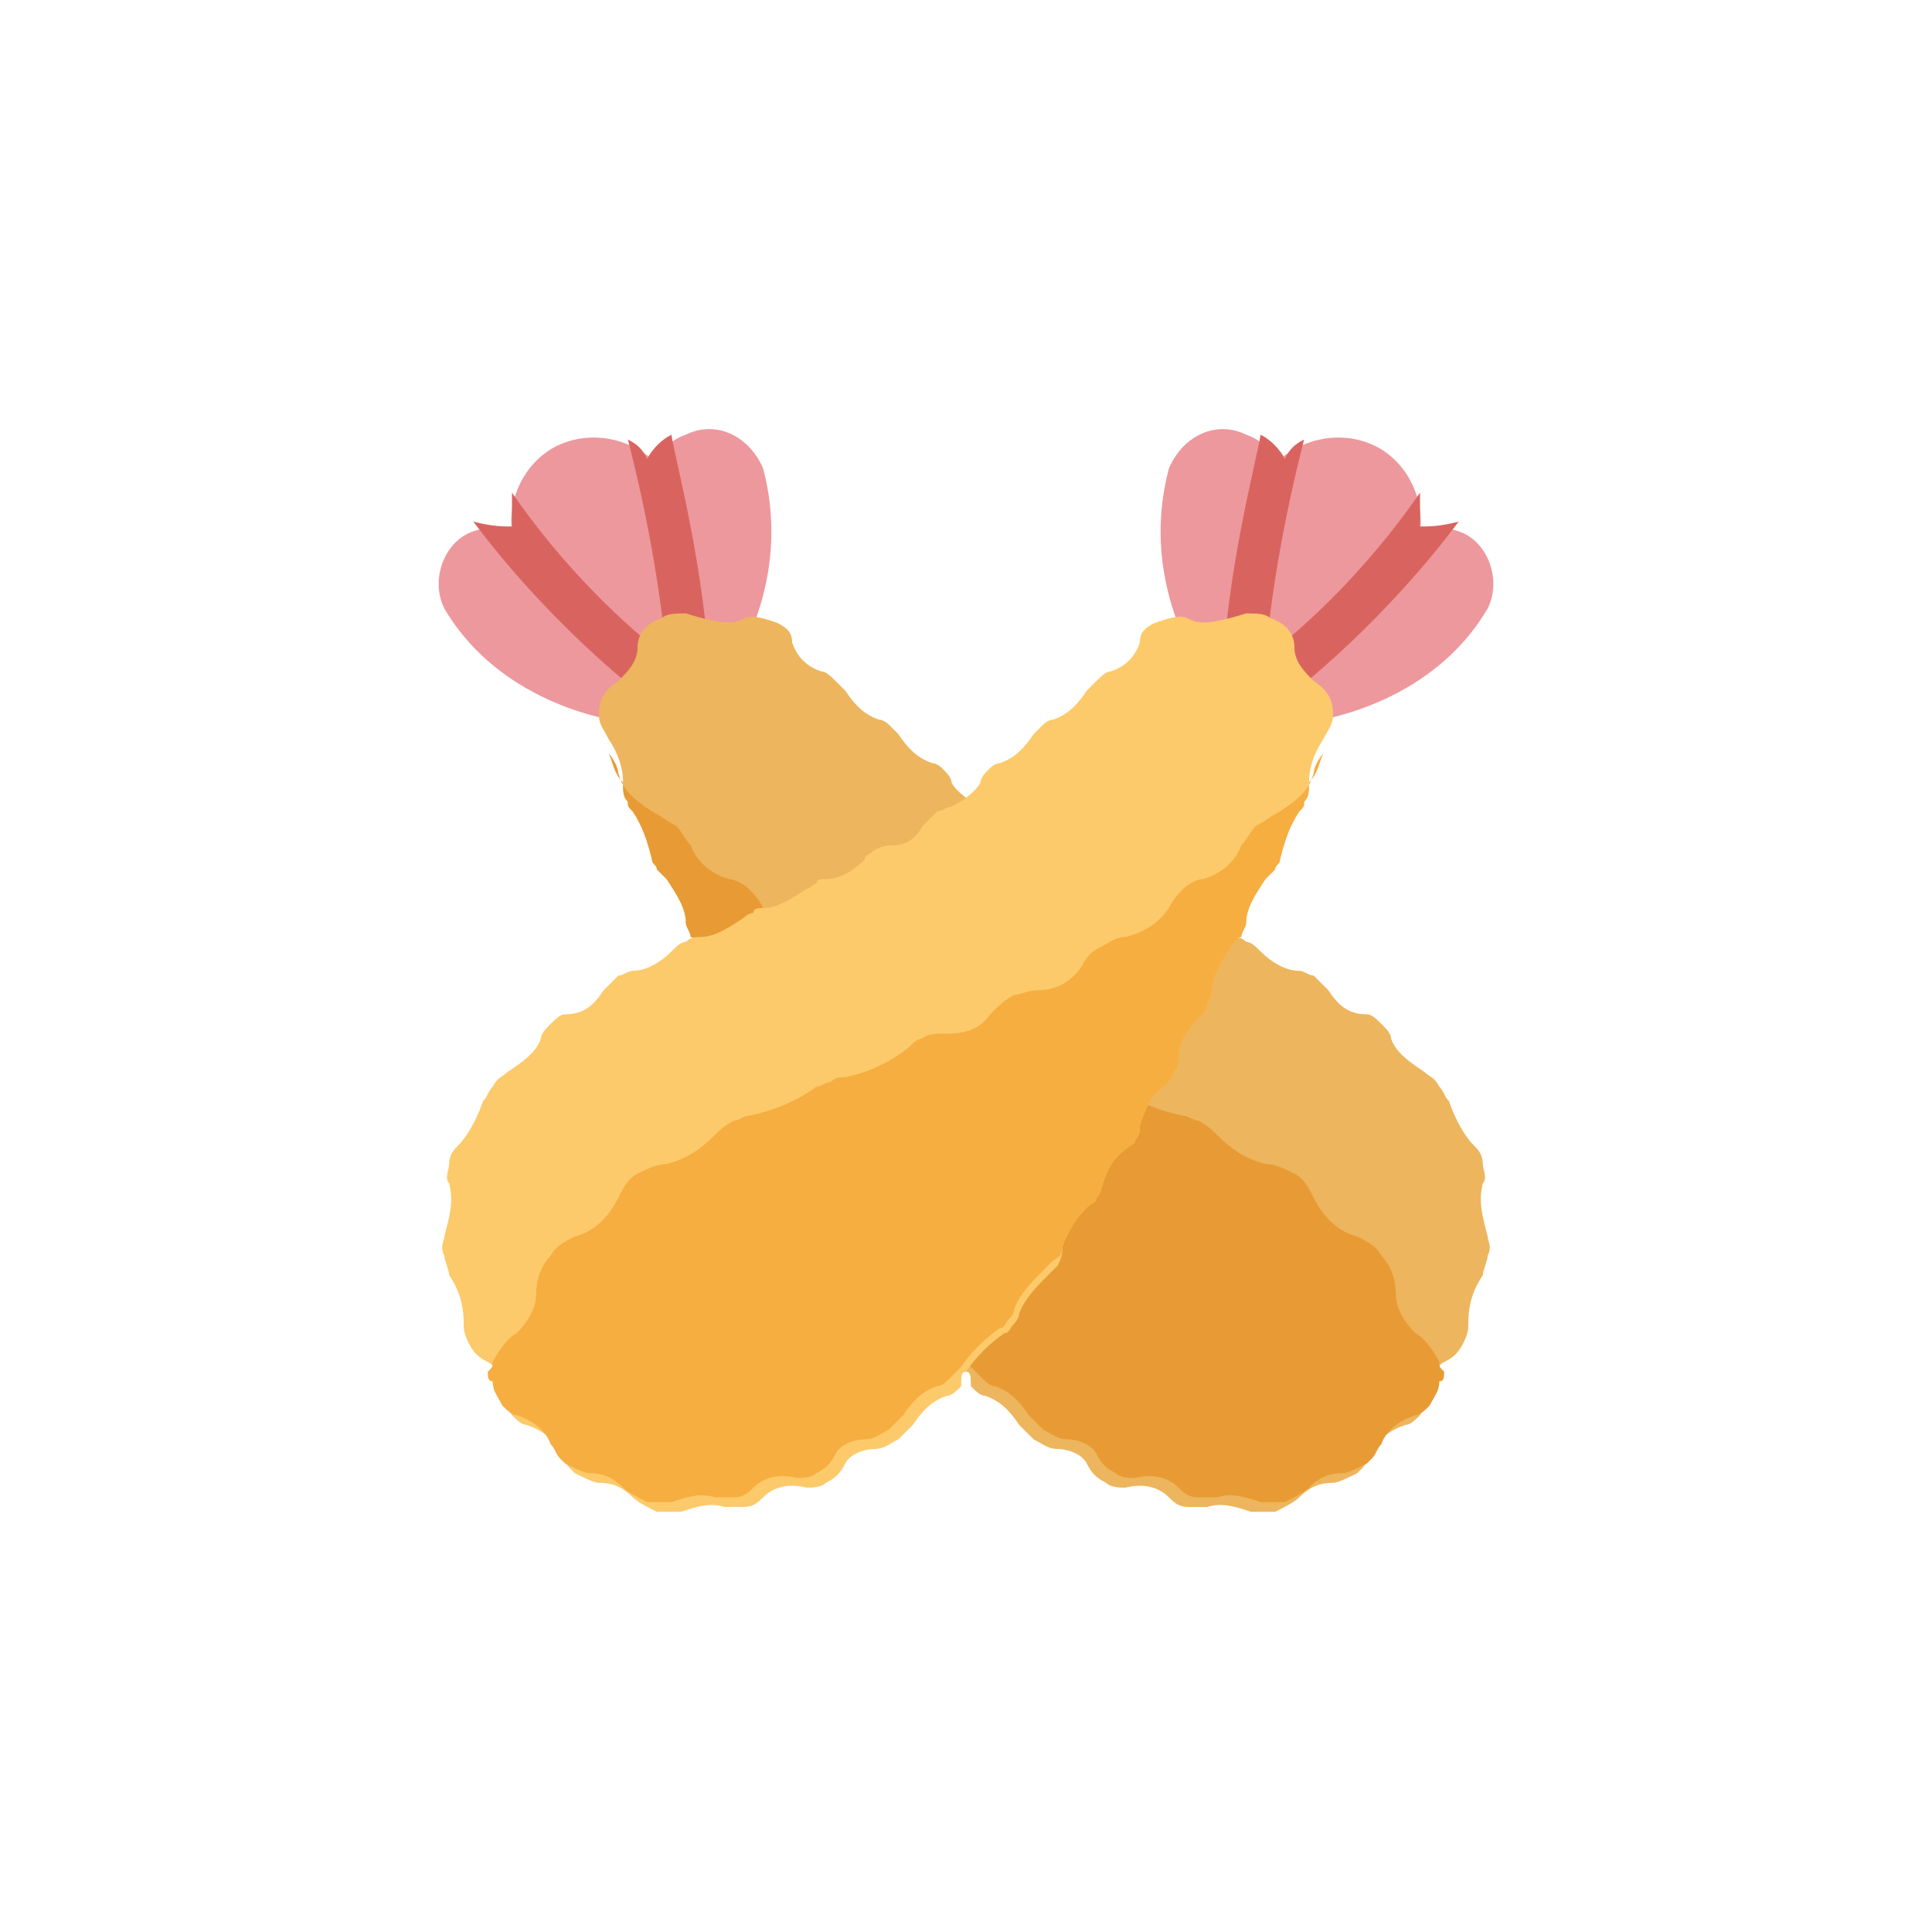 <?xml version="1.0" encoding="utf-8"?>
<!-- Generator: Adobe Illustrator 25.0.0, SVG Export Plug-In . SVG Version: 6.00 Build 0)  -->
<svg version="1.1" xmlns="http://www.w3.org/2000/svg" xmlns:xlink="http://www.w3.org/1999/xlink" x="0px" y="0px" width="40px"
	 height="40px" viewBox="0 0 40 40" enable-background="new 0 0 40 40" xml:space="preserve">
<g id="template_app">
</g>
<g id="icones">
	<g>
		<g>
			<g>
				<path fill="#ED989D" d="M9.2,12.6c-0.3-0.6,0-1.4,0.6-1.6c0.3-0.1,0.5-0.1,0.8,0c-0.1-0.7,0.3-1.5,1-1.8c0.7-0.3,1.5-0.1,2,0.4
					c0.1-0.3,0.3-0.5,0.6-0.6c0.6-0.3,1.3,0,1.6,0.7c0.5,1.9-0.2,3.5-0.8,4.4c0,0-0.4,0.4-0.8,0.6c-0.4,0.2-0.9,0.3-0.9,0.3
					C12.1,14.9,10.2,14.3,9.2,12.6z"/>
				<path fill="#D9645F" d="M10.6,10.9c0-0.2,0-0.5,0-0.7c0,0,0,0,0,0c1.1,1.6,2.4,2.8,3.2,3.4c-0.2-2.2-0.7-4.1-0.8-4.5
					c0.2,0.1,0.3,0.2,0.4,0.4c0.1-0.2,0.3-0.4,0.5-0.5c0.1,0.6,0.7,2.8,0.8,5.1c-0.1,0.1-0.4,0.4-0.7,0.5c-0.1,0.1-0.2,0.1-0.3,0.1
					c-0.7-0.5-2.4-1.9-3.9-3.9C10.2,10.9,10.4,10.9,10.6,10.9z"/>
			</g>
			<g>
				<g>
					<path fill="#EDB55D" d="M20,28.4c-0.2-0.3-0.5-0.6-0.8-0.8c-0.1,0-0.1-0.1-0.2-0.2c-0.1-0.1-0.1-0.2-0.1-0.2
						c-0.1-0.3-0.4-0.6-0.6-0.8c-0.1-0.1-0.1-0.1-0.2-0.2C18,26,18,25.9,18,25.8c-0.1-0.3-0.3-0.6-0.5-0.8c-0.1-0.1-0.2-0.1-0.2-0.2
						c-0.1-0.1-0.1-0.2-0.1-0.2c-0.1-0.3-0.2-0.6-0.5-0.8c-0.1-0.1-0.2-0.1-0.2-0.2c-0.1-0.1-0.1-0.2-0.1-0.3
						c-0.1-0.3-0.2-0.6-0.5-0.8c-0.1-0.1-0.2-0.2-0.2-0.3c-0.1-0.1-0.1-0.2-0.1-0.3c0-0.3-0.2-0.6-0.4-0.8c-0.1-0.1-0.2-0.2-0.2-0.3
						l0,0c0-0.1-0.1-0.2-0.1-0.3c0-0.3-0.2-0.6-0.4-0.9c-0.1-0.1-0.1-0.2-0.2-0.2c0-0.1-0.1-0.2-0.1-0.3c0-0.3-0.2-0.6-0.4-0.9
						c-0.1-0.1-0.1-0.1-0.2-0.2c0-0.1-0.1-0.1-0.1-0.2c-0.1-0.4-0.2-0.7-0.4-1c-0.1-0.1-0.1-0.1-0.1-0.2c-0.1-0.1-0.1-0.2-0.1-0.4
						c0-0.3-0.1-0.6-0.3-0.9c-0.1-0.2-0.2-0.3-0.2-0.5c0-0.3,0.1-0.5,0.4-0.7c0.2-0.2,0.4-0.4,0.4-0.7c0-0.3,0.2-0.5,0.5-0.6
						c0,0,0,0,0,0c0.1-0.1,0.3-0.1,0.5-0.1c1.6,0.5,0.8-0.2,1.9,0.2c0.2,0.1,0.3,0.2,0.3,0.4c0.1,0.3,0.3,0.5,0.6,0.6
						c0.1,0,0.2,0.1,0.3,0.2c0.1,0.1,0.1,0.1,0.2,0.2c0.2,0.3,0.4,0.5,0.7,0.6c0.1,0,0.2,0.1,0.2,0.1c0.1,0.1,0.1,0.1,0.2,0.2
						c0.2,0.3,0.4,0.5,0.7,0.6c0.1,0,0.2,0.1,0.2,0.1c0.1,0.1,0.2,0.2,0.2,0.3c0.1,0.2,0.4,0.4,0.6,0.5c0.1,0,0.2,0.1,0.3,0.1
						c0.1,0.1,0.2,0.2,0.3,0.3c0.1,0.2,0.3,0.4,0.6,0.4c0.1,0,0.2,0,0.4,0.1c0.1,0.1,0.2,0.1,0.2,0.2c0.2,0.2,0.5,0.4,0.8,0.4
						c0.1,0,0.2,0,0.2,0.1l0,0c0.1,0,0.1,0.1,0.2,0.1c0.3,0.2,0.6,0.4,0.9,0.4c0.1,0,0.2,0,0.2,0.1c0.1,0,0.2,0.1,0.2,0.1
						c0.3,0.2,0.6,0.4,0.9,0.4c0.1,0,0.2,0,0.3,0.1c0.1,0,0.2,0.1,0.3,0.2c0.2,0.2,0.5,0.4,0.8,0.4c0.1,0,0.2,0.1,0.3,0.1
						c0.1,0.1,0.2,0.2,0.3,0.3c0.2,0.3,0.4,0.5,0.8,0.5c0.1,0,0.2,0.1,0.3,0.2c0.1,0.1,0.2,0.2,0.2,0.3c0.1,0.3,0.4,0.5,0.7,0.7
						c0.1,0.1,0.2,0.1,0.3,0.3c0.1,0.1,0.1,0.2,0.2,0.3c0.1,0.3,0.3,0.7,0.5,0.9c0.1,0.1,0.2,0.2,0.2,0.4c0,0.1,0.1,0.3,0,0.4
						c-0.1,0.4,0,0.7,0.1,1.1c0,0.1,0.1,0.2,0,0.4c0,0.1-0.1,0.3-0.1,0.4c-0.2,0.3-0.3,0.6-0.3,1c0,0.1,0,0.2-0.1,0.4
						c-0.1,0.2-0.2,0.3-0.4,0.4c-0.2,0.1-0.3,0.4-0.3,0.6c0,0.2-0.1,0.3-0.2,0.5c-0.1,0.1-0.2,0.2-0.3,0.2c-0.3,0.1-0.6,0.3-0.7,0.6
						c-0.1,0.1-0.1,0.2-0.2,0.3c0,0,0,0-0.1,0.1c-0.2,0.1-0.4,0.2-0.5,0.2c-0.3,0-0.5,0.1-0.7,0.3c-0.1,0.1-0.3,0.2-0.5,0.3
						c-0.2,0-0.3,0-0.5,0c-0.3-0.1-0.6-0.2-0.9-0.1c-0.1,0-0.3,0-0.4,0c-0.2,0-0.3-0.1-0.4-0.2c-0.2-0.2-0.5-0.3-0.9-0.2
						c-0.1,0-0.3,0-0.4-0.1c-0.2-0.1-0.3-0.2-0.4-0.4c-0.1-0.2-0.4-0.3-0.6-0.3c-0.2,0-0.3-0.1-0.5-0.2l0,0
						c-0.1-0.1-0.2-0.2-0.3-0.3c-0.2-0.3-0.4-0.5-0.7-0.6c-0.1,0-0.2-0.1-0.3-0.2C20.1,28.5,20.1,28.4,20,28.4z"/>
				</g>
			</g>
			<path fill="#E89B34" d="M12.6,15.6c0.1,0.1,0.2,0.3,0.2,0.4c0.1,0.4,0.4,0.6,0.7,0.8c0.2,0.1,0.3,0.2,0.5,0.3
				c0.1,0.1,0.2,0.3,0.3,0.4c0.1,0.3,0.4,0.6,0.8,0.7c0.1,0,0.3,0.1,0.4,0.2c0.1,0.1,0.2,0.2,0.3,0.4c0.2,0.3,0.5,0.5,0.9,0.6
				c0.2,0,0.3,0.1,0.5,0.2c0.2,0.1,0.3,0.2,0.4,0.4c0.2,0.3,0.5,0.5,0.9,0.5c0.2,0,0.4,0.1,0.5,0.1c0.2,0.1,0.3,0.2,0.5,0.4
				c0.2,0.3,0.5,0.4,0.9,0.4c0.2,0,0.4,0,0.5,0.1c0.1,0,0.2,0.1,0.3,0.2c0.4,0.3,0.8,0.5,1.3,0.6c0.1,0,0.2,0,0.3,0.1
				c0.1,0,0.2,0.1,0.3,0.1c0.4,0.3,0.9,0.5,1.4,0.6c0.1,0,0.2,0.1,0.3,0.1c0.2,0.1,0.3,0.2,0.4,0.3c0.3,0.3,0.6,0.5,1,0.6
				c0.2,0,0.4,0.1,0.6,0.2c0.2,0.1,0.3,0.3,0.4,0.5c0.2,0.4,0.5,0.7,0.9,0.8c0.2,0.1,0.4,0.2,0.5,0.4c0.2,0.2,0.3,0.5,0.3,0.8
				c0,0.3,0.2,0.6,0.4,0.8c0.2,0.1,0.4,0.4,0.5,0.6c0,0.1,0,0.1,0.1,0.2c0,0.1,0,0.2-0.1,0.2c0,0.2-0.1,0.3-0.2,0.5
				c-0.1,0.1-0.2,0.2-0.3,0.2c-0.3,0.1-0.6,0.3-0.7,0.6c-0.1,0.1-0.1,0.2-0.2,0.3c0,0,0,0-0.1,0.1c-0.2,0.1-0.4,0.2-0.5,0.2
				c-0.3,0-0.5,0.1-0.7,0.3c-0.1,0.1-0.3,0.2-0.5,0.3c-0.2,0-0.3,0-0.5,0c-0.3-0.1-0.6-0.2-0.9-0.1c-0.1,0-0.3,0-0.4,0
				c-0.2,0-0.3-0.1-0.4-0.2c-0.2-0.2-0.5-0.3-0.9-0.2c-0.1,0-0.3,0-0.4-0.1c-0.2-0.1-0.3-0.2-0.4-0.4c-0.1-0.2-0.4-0.3-0.6-0.3
				c-0.2,0-0.3-0.1-0.5-0.2l0,0c-0.1-0.1-0.2-0.2-0.3-0.3c-0.2-0.3-0.4-0.5-0.7-0.6c-0.1,0-0.2-0.1-0.3-0.2
				c-0.1-0.1-0.1-0.1-0.2-0.2c-0.2-0.3-0.5-0.6-0.8-0.8c-0.1,0-0.1-0.1-0.2-0.2c-0.1-0.1-0.1-0.2-0.1-0.2c-0.1-0.3-0.4-0.6-0.6-0.8
				c-0.1-0.1-0.1-0.1-0.2-0.2C18,26,18,25.9,18,25.8c-0.1-0.3-0.3-0.6-0.5-0.8c-0.1-0.1-0.2-0.1-0.2-0.2c-0.1-0.1-0.1-0.2-0.1-0.2
				c-0.1-0.3-0.2-0.6-0.5-0.8c-0.1-0.1-0.2-0.1-0.2-0.2c-0.1-0.1-0.1-0.2-0.1-0.3c-0.1-0.3-0.2-0.6-0.5-0.8
				c-0.1-0.1-0.2-0.2-0.2-0.3c-0.1-0.1-0.1-0.2-0.1-0.3c0-0.3-0.2-0.6-0.4-0.8c-0.1-0.1-0.2-0.2-0.2-0.3l0,0c0-0.1-0.1-0.2-0.1-0.3
				c0-0.3-0.2-0.6-0.4-0.9c-0.1-0.1-0.1-0.2-0.2-0.2c0-0.1-0.1-0.2-0.1-0.3c0-0.3-0.2-0.6-0.4-0.9c-0.1-0.1-0.1-0.1-0.2-0.2
				c0-0.1-0.1-0.1-0.1-0.2c-0.1-0.4-0.2-0.7-0.4-1c-0.1-0.1-0.1-0.1-0.1-0.2c-0.1-0.1-0.1-0.2-0.1-0.4C12.7,16,12.7,15.8,12.6,15.6z
				"/>
		</g>
		<g>
			<g>
				<path fill="#ED989D" d="M30.8,12.6c0.3-0.6,0-1.4-0.6-1.6c-0.3-0.1-0.5-0.1-0.8,0c0.1-0.7-0.3-1.5-1-1.8c-0.7-0.3-1.5-0.1-2,0.4
					c-0.1-0.3-0.3-0.5-0.6-0.6c-0.6-0.3-1.3,0-1.6,0.7c-0.5,1.9,0.2,3.5,0.8,4.4c0,0,0.4,0.4,0.8,0.6c0.4,0.2,0.9,0.3,0.9,0.3
					C27.9,14.9,29.8,14.3,30.8,12.6z"/>
				<path fill="#D9645F" d="M29.4,10.9c0-0.2,0-0.5,0-0.7c0,0,0,0,0,0c-1.1,1.6-2.4,2.8-3.2,3.4c0.2-2.2,0.7-4.1,0.8-4.5
					c-0.2,0.1-0.3,0.2-0.4,0.4c-0.1-0.2-0.3-0.4-0.5-0.5c-0.1,0.6-0.7,2.8-0.8,5.1c0.1,0.1,0.4,0.4,0.7,0.5c0.1,0.1,0.2,0.1,0.3,0.1
					c0.7-0.5,2.4-1.9,3.9-3.9C29.8,10.9,29.6,10.9,29.4,10.9z"/>
			</g>
			<g>
				<g>
					<path fill="#FCCA6A" d="M20,28.4c0.2-0.3,0.5-0.6,0.8-0.8c0.1,0,0.1-0.1,0.2-0.2c0.1-0.1,0.1-0.2,0.1-0.2
						c0.1-0.3,0.4-0.6,0.6-0.8c0.1-0.1,0.1-0.1,0.2-0.2C22,26,22,25.9,22,25.8c0.1-0.3,0.3-0.6,0.5-0.8c0.1-0.1,0.2-0.1,0.2-0.2
						c0.1-0.1,0.1-0.2,0.1-0.2c0.1-0.3,0.2-0.6,0.5-0.8c0.1-0.1,0.2-0.1,0.2-0.2c0.1-0.1,0.1-0.2,0.1-0.3c0.1-0.3,0.2-0.6,0.5-0.8
						c0.1-0.1,0.2-0.2,0.2-0.3c0.1-0.1,0.1-0.2,0.1-0.3c0-0.3,0.2-0.6,0.4-0.8c0.1-0.1,0.2-0.2,0.2-0.3l0,0c0-0.1,0.1-0.2,0.1-0.3
						c0-0.3,0.2-0.6,0.4-0.9c0.1-0.1,0.1-0.2,0.2-0.2c0-0.1,0.1-0.2,0.1-0.3c0-0.3,0.2-0.6,0.4-0.9c0.1-0.1,0.1-0.1,0.2-0.2
						c0-0.1,0.1-0.1,0.1-0.2c0.1-0.4,0.2-0.7,0.4-1c0.1-0.1,0.1-0.1,0.1-0.2c0.1-0.1,0.1-0.2,0.1-0.4c0-0.3,0.1-0.6,0.3-0.9
						c0.1-0.2,0.2-0.3,0.2-0.5c0-0.3-0.1-0.5-0.4-0.7c-0.2-0.2-0.4-0.4-0.4-0.7c0-0.3-0.2-0.5-0.5-0.6c0,0,0,0,0,0
						c-0.1-0.1-0.3-0.1-0.5-0.1c-1.6,0.5-0.8-0.2-1.9,0.2c-0.2,0.1-0.3,0.2-0.3,0.4c-0.1,0.3-0.3,0.5-0.6,0.6
						c-0.1,0-0.2,0.1-0.3,0.2c-0.1,0.1-0.1,0.1-0.2,0.2c-0.2,0.3-0.4,0.5-0.7,0.6c-0.1,0-0.2,0.1-0.2,0.1c-0.1,0.1-0.1,0.1-0.2,0.2
						c-0.2,0.3-0.4,0.5-0.7,0.6c-0.1,0-0.2,0.1-0.2,0.1c-0.1,0.1-0.2,0.2-0.2,0.3c-0.1,0.2-0.4,0.4-0.6,0.5c-0.1,0-0.2,0.1-0.3,0.1
						c-0.1,0.1-0.2,0.2-0.3,0.3c-0.1,0.2-0.3,0.4-0.6,0.4c-0.1,0-0.2,0-0.4,0.1c-0.1,0.1-0.2,0.1-0.2,0.2c-0.2,0.2-0.5,0.4-0.8,0.4
						c-0.1,0-0.2,0-0.2,0.1l0,0c-0.1,0-0.1,0.1-0.2,0.1c-0.3,0.2-0.6,0.4-0.9,0.4c-0.1,0-0.2,0-0.2,0.1c-0.1,0-0.2,0.1-0.2,0.1
						c-0.3,0.2-0.6,0.4-0.9,0.4c-0.1,0-0.2,0-0.3,0.1c-0.1,0-0.2,0.1-0.3,0.2c-0.2,0.2-0.5,0.4-0.8,0.4c-0.1,0-0.2,0.1-0.3,0.1
						c-0.1,0.1-0.2,0.2-0.3,0.3c-0.2,0.3-0.4,0.5-0.8,0.5c-0.1,0-0.2,0.1-0.3,0.2c-0.1,0.1-0.2,0.2-0.2,0.3
						c-0.1,0.3-0.4,0.5-0.7,0.7c-0.1,0.1-0.2,0.1-0.3,0.3c-0.1,0.1-0.1,0.2-0.2,0.3c-0.1,0.3-0.3,0.7-0.5,0.9
						c-0.1,0.1-0.2,0.2-0.2,0.4c0,0.1-0.1,0.3,0,0.4c0.1,0.4,0,0.7-0.1,1.1c0,0.1-0.1,0.2,0,0.4c0,0.1,0.1,0.3,0.1,0.4
						c0.2,0.3,0.3,0.6,0.3,1c0,0.1,0,0.2,0.1,0.4c0.1,0.2,0.2,0.3,0.4,0.4c0.2,0.1,0.3,0.4,0.3,0.6c0,0.2,0.1,0.3,0.2,0.5
						c0.1,0.1,0.2,0.2,0.3,0.2c0.3,0.1,0.6,0.3,0.7,0.6c0.1,0.1,0.1,0.2,0.2,0.3c0,0,0,0,0.1,0.1c0.2,0.1,0.4,0.2,0.5,0.2
						c0.3,0,0.5,0.1,0.7,0.3c0.1,0.1,0.3,0.2,0.5,0.3c0.2,0,0.3,0,0.5,0c0.3-0.1,0.6-0.2,0.9-0.1c0.1,0,0.3,0,0.4,0
						c0.2,0,0.3-0.1,0.4-0.2c0.2-0.2,0.5-0.3,0.9-0.2c0.1,0,0.3,0,0.4-0.1c0.2-0.1,0.3-0.2,0.4-0.4c0.1-0.2,0.4-0.3,0.6-0.3
						c0.2,0,0.3-0.1,0.5-0.2l0,0c0.1-0.1,0.2-0.2,0.3-0.3c0.2-0.3,0.4-0.5,0.7-0.6c0.1,0,0.2-0.1,0.3-0.2
						C19.9,28.5,19.9,28.4,20,28.4z"/>
				</g>
			</g>
			<path fill="#F6AE41" d="M27.4,15.6c-0.1,0.1-0.2,0.3-0.2,0.4c-0.1,0.4-0.4,0.6-0.7,0.8c-0.2,0.1-0.3,0.2-0.5,0.3
				c-0.1,0.1-0.2,0.3-0.3,0.4c-0.1,0.3-0.4,0.6-0.8,0.7c-0.1,0-0.3,0.1-0.4,0.2c-0.1,0.1-0.2,0.2-0.3,0.4c-0.2,0.3-0.5,0.5-0.9,0.6
				c-0.2,0-0.3,0.1-0.5,0.2c-0.2,0.1-0.3,0.2-0.4,0.4c-0.2,0.3-0.5,0.5-0.9,0.5c-0.2,0-0.4,0.1-0.5,0.1c-0.2,0.1-0.3,0.2-0.5,0.4
				c-0.2,0.3-0.5,0.4-0.9,0.4c-0.2,0-0.4,0-0.5,0.1c-0.1,0-0.2,0.1-0.3,0.2c-0.4,0.3-0.8,0.5-1.3,0.6c-0.1,0-0.2,0-0.3,0.1
				c-0.1,0-0.2,0.1-0.3,0.1c-0.4,0.3-0.9,0.5-1.4,0.6c-0.1,0-0.2,0.1-0.3,0.1c-0.2,0.1-0.3,0.2-0.4,0.3c-0.3,0.3-0.6,0.5-1,0.6
				c-0.2,0-0.4,0.1-0.6,0.2c-0.2,0.1-0.3,0.3-0.4,0.5c-0.2,0.4-0.5,0.7-0.9,0.8c-0.2,0.1-0.4,0.2-0.5,0.4c-0.2,0.2-0.3,0.5-0.3,0.8
				c0,0.3-0.2,0.6-0.4,0.8c-0.2,0.1-0.4,0.4-0.5,0.6c0,0.1,0,0.1-0.1,0.2c0,0.1,0,0.2,0.1,0.2c0,0.2,0.1,0.3,0.2,0.5
				c0.1,0.1,0.2,0.2,0.3,0.2c0.3,0.1,0.6,0.3,0.7,0.6c0.1,0.1,0.1,0.2,0.2,0.3c0,0,0,0,0.1,0.1c0.2,0.1,0.4,0.2,0.5,0.2
				c0.3,0,0.5,0.1,0.7,0.3c0.1,0.1,0.3,0.2,0.5,0.3c0.2,0,0.3,0,0.5,0c0.3-0.1,0.6-0.2,0.9-0.1c0.1,0,0.3,0,0.4,0
				c0.2,0,0.3-0.1,0.4-0.2c0.2-0.2,0.5-0.3,0.9-0.2c0.1,0,0.3,0,0.4-0.1c0.2-0.1,0.3-0.2,0.4-0.4c0.1-0.2,0.4-0.3,0.6-0.3
				c0.2,0,0.3-0.1,0.5-0.2l0,0c0.1-0.1,0.2-0.2,0.3-0.3c0.2-0.3,0.4-0.5,0.7-0.6c0.1,0,0.2-0.1,0.3-0.2c0.1-0.1,0.1-0.1,0.2-0.2
				c0.2-0.3,0.5-0.6,0.8-0.8c0.1,0,0.1-0.1,0.2-0.2c0.1-0.1,0.1-0.2,0.1-0.2c0.1-0.3,0.4-0.6,0.6-0.8c0.1-0.1,0.1-0.1,0.2-0.2
				C22,26,22,25.9,22,25.8c0.1-0.3,0.3-0.6,0.5-0.8c0.1-0.1,0.2-0.1,0.2-0.2c0.1-0.1,0.1-0.2,0.1-0.2c0.1-0.3,0.2-0.6,0.5-0.8
				c0.1-0.1,0.2-0.1,0.2-0.2c0.1-0.1,0.1-0.2,0.1-0.3c0.1-0.3,0.2-0.6,0.5-0.8c0.1-0.1,0.2-0.2,0.2-0.3c0.1-0.1,0.1-0.2,0.1-0.3
				c0-0.3,0.2-0.6,0.4-0.8c0.1-0.1,0.2-0.2,0.2-0.3l0,0c0-0.1,0.1-0.2,0.1-0.3c0-0.3,0.2-0.6,0.4-0.9c0.1-0.1,0.1-0.2,0.2-0.2
				c0-0.1,0.1-0.2,0.1-0.3c0-0.3,0.2-0.6,0.4-0.9c0.1-0.1,0.1-0.1,0.2-0.2c0-0.1,0.1-0.1,0.1-0.2c0.1-0.4,0.2-0.7,0.4-1
				c0.1-0.1,0.1-0.1,0.1-0.2c0.1-0.1,0.1-0.2,0.1-0.4C27.3,16,27.3,15.8,27.4,15.6z"/>
		</g>
	</g>
</g>
</svg>
